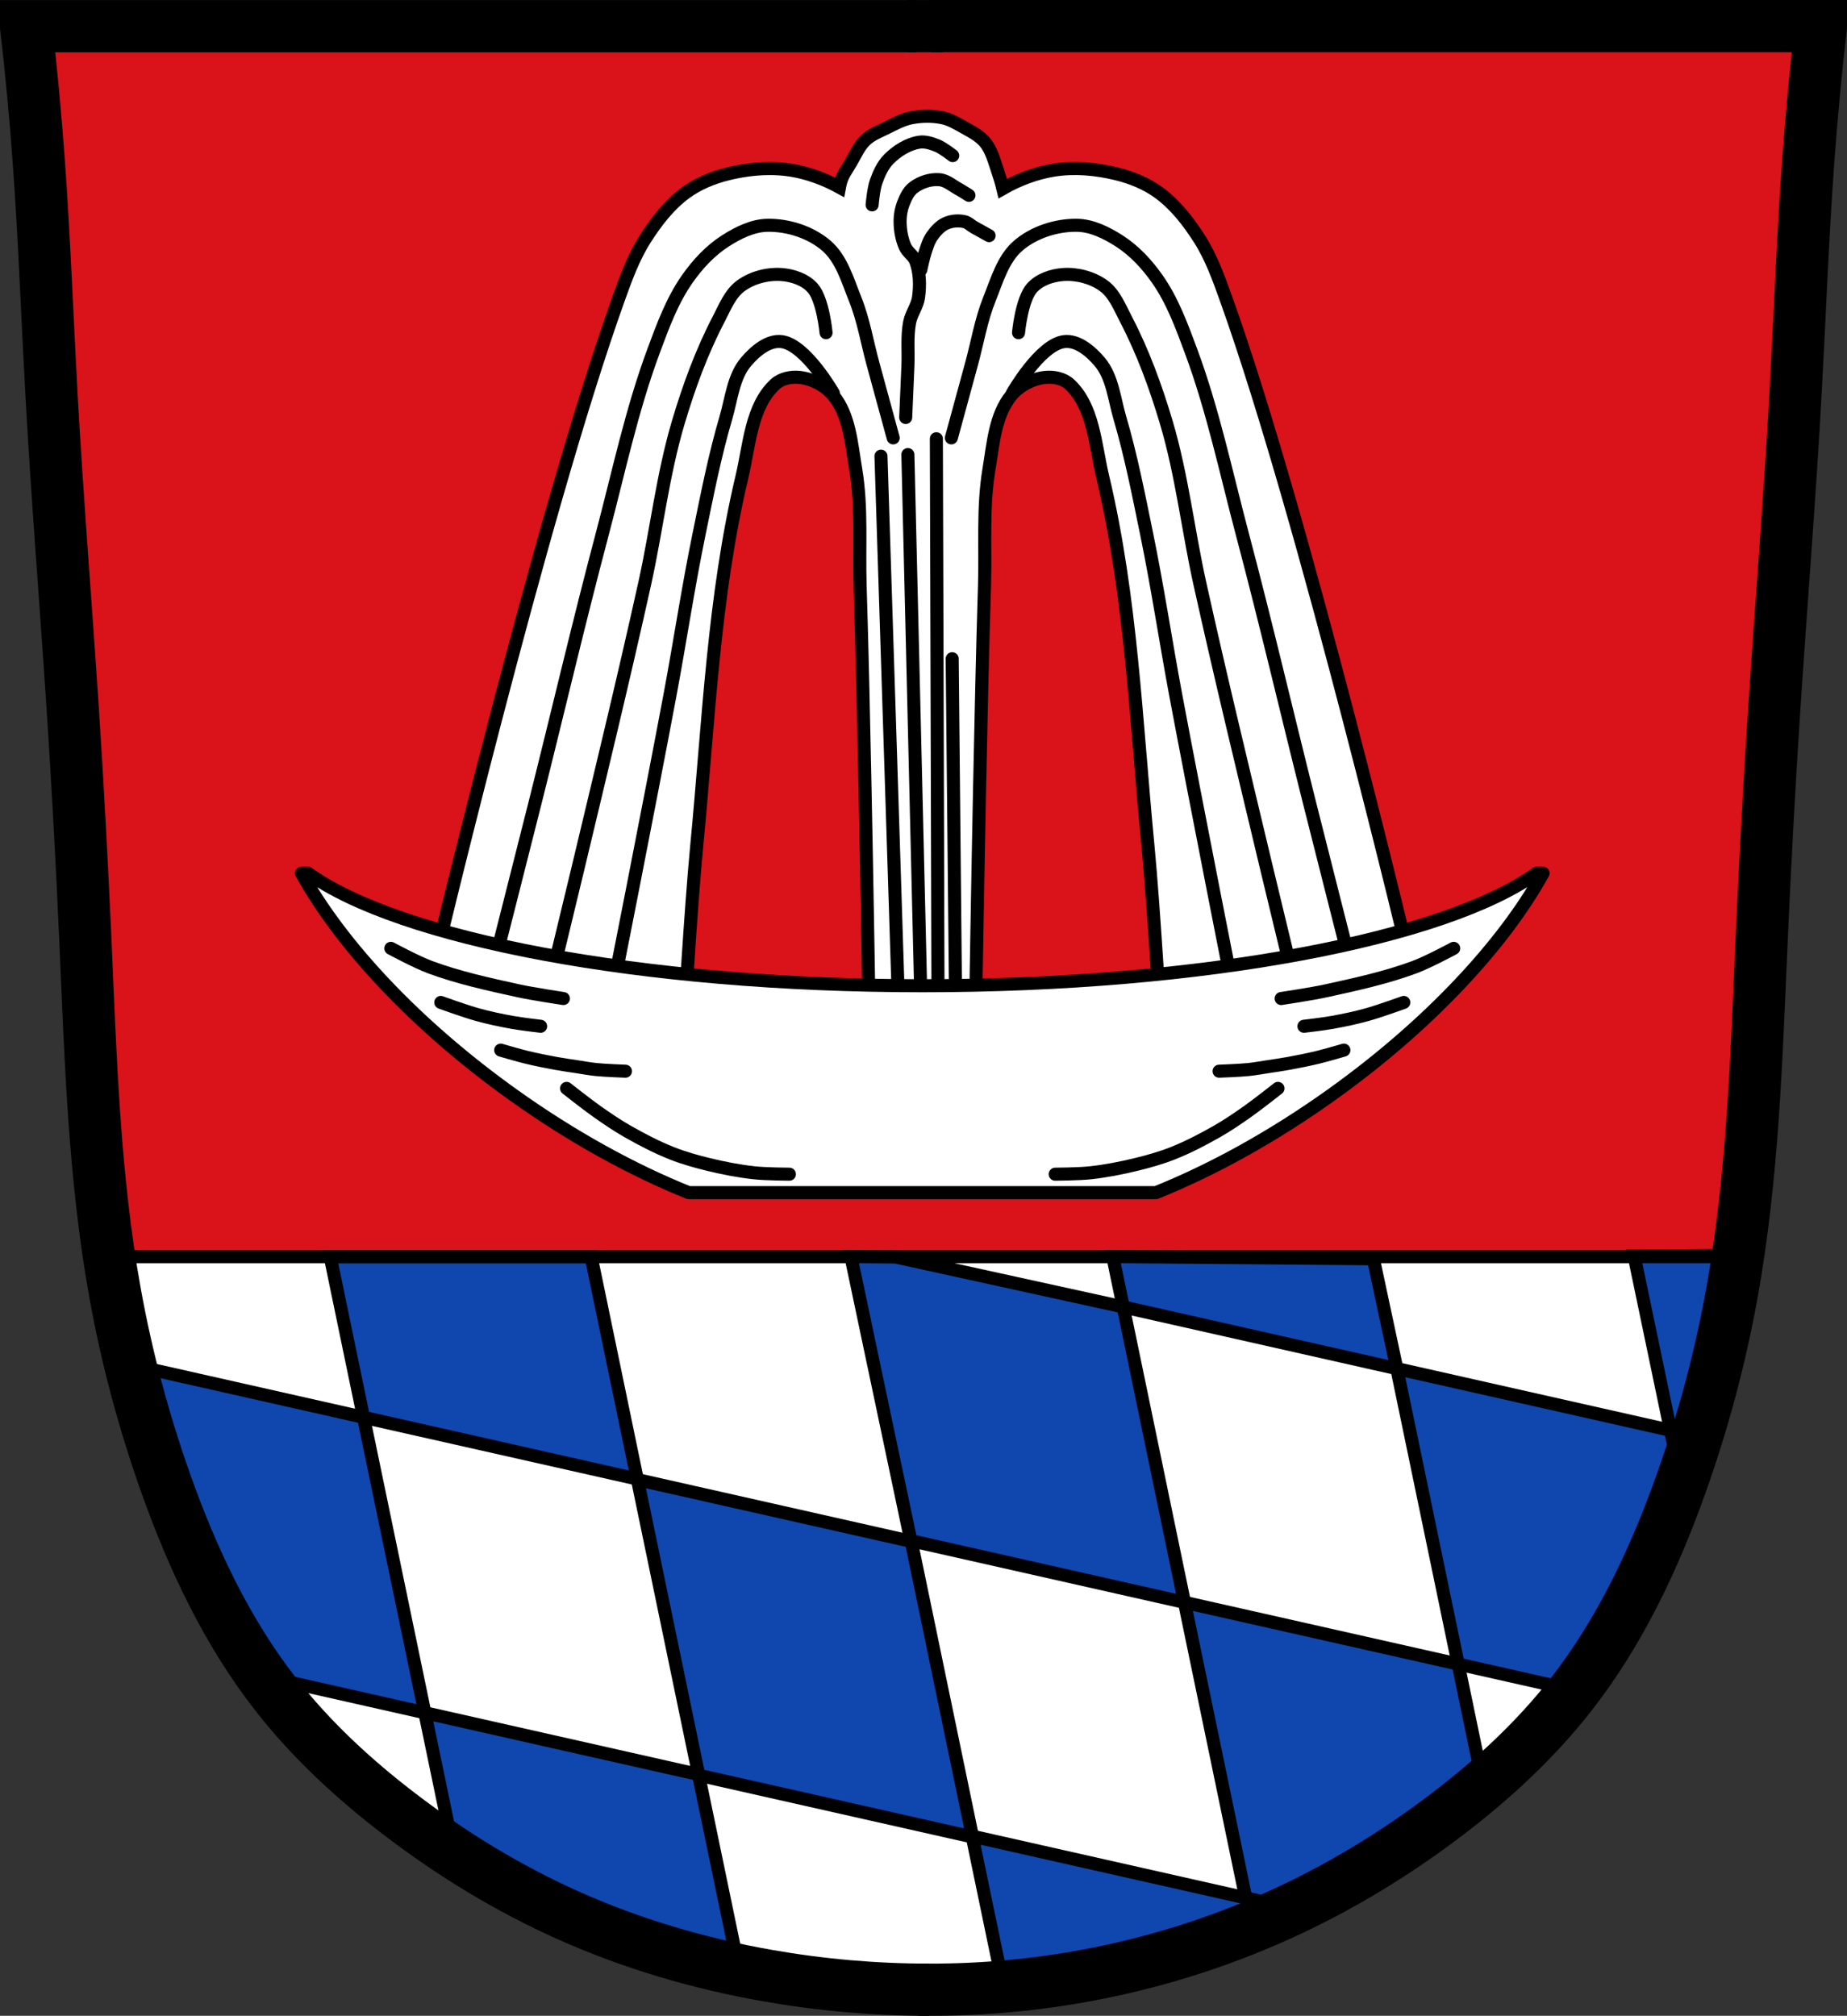 <?xml version="1.0" encoding="UTF-8" standalone="no"?>
<!-- Created with Inkscape (http://www.inkscape.org/) -->

<svg
   xmlns:dc="http://purl.org/dc/elements/1.1/"
   xmlns:cc="http://creativecommons.org/ns#"
   xmlns:rdf="http://www.w3.org/1999/02/22-rdf-syntax-ns#"
   xmlns:svg="http://www.w3.org/2000/svg"
   xmlns="http://www.w3.org/2000/svg"
   xmlns:sodipodi="http://sodipodi.sourceforge.net/DTD/sodipodi-0.dtd"
   xmlns:inkscape="http://www.inkscape.org/namespaces/inkscape"
   width="707.777"
   height="772.541"
   id="svg2"
   version="1.1"
   inkscape:version="0.48.4 r9939"
   sodipodi:docname="Wappen von Bad Heilbrunn.svg">
  <rect width="100%" height="100%" fill="#333333" stroke="none"/>
  <defs
     id="defs4">
    <inkscape:path-effect
       is_visible="true"
       id="path-effect3875"
       effect="spiro" />
    <inkscape:path-effect
       is_visible="true"
       id="path-effect3875-7"
       effect="spiro" />
    <inkscape:path-effect
       is_visible="true"
       id="path-effect3904"
       effect="spiro" />
  </defs>
  <sodipodi:namedview
     id="base"
     pagecolor="#ffffff"
     bordercolor="#666666"
     borderopacity="1.0"
     inkscape:pageopacity="0.0"
     inkscape:pageshadow="2"
     inkscape:zoom="0.68345847"
     inkscape:cx="353.88834"
     inkscape:cy="386.27072"
     inkscape:document-units="px"
     inkscape:current-layer="layer1"
     showgrid="false"
     inkscape:window-width="1366"
     inkscape:window-height="745"
     inkscape:window-x="-8"
     inkscape:window-y="-8"
     inkscape:window-maximized="1"
     showguides="true"
     inkscape:guide-bbox="true"
     inkscape:snap-midpoints="false"
     inkscape:snap-smooth-nodes="false"
     inkscape:object-nodes="false"
     fit-margin-top="0"
     fit-margin-left="0"
     fit-margin-right="0"
     fit-margin-bottom="0" />
  <g
     inkscape:label="Ebene 1"
     inkscape:groupmode="layer"
     id="layer1"
     transform="translate(-22.022,-90.322)">
    <path
       style="fill:#da121a;stroke:#000000;stroke-width:1px;stroke-linecap:butt;stroke-linejoin:miter;stroke-opacity:1;fill-opacity:1"
       d="m 32.839,99.298 685.212,2.679 -13.396,255.866 -10.047,170.801 -18.085,111.188 -30.141,72.339 -46.217,57.603 -77.028,52.245 -83.726,27.462 -81.716,4.019 L 278.658,836.755 217.035,811.972 157.423,771.784 111.876,720.209 81.735,641.172 60.301,540.031 53.603,424.824 41.546,212.496 z"
       id="path3067"
       inkscape:connector-curvature="0" />
    <path
       style="fill:#ffffff;stroke:#000000;stroke-width:1px;stroke-linecap:butt;stroke-linejoin:miter;stroke-opacity:1"
       d="m 75.339,571.287 607.95,0.218 1.092,16.16 -4.586,33.411 -21.401,60.708 -29.917,51.536 -50.881,52.409 -45.858,28.388 -77.741,31.227 -48.479,6.77 -44.111,1.529 -59.834,-6.988 L 265.978,835.518 215.752,811.06 166.182,780.706 136.92,747.951 112.462,717.597 93.682,675.232 84.074,650.775 74.465,619.766 62.673,570.413 z"
       id="path3886"
       inkscape:connector-curvature="0" />
    <g
       id="g4074"
       transform="matrix(1.082,0,0,1.082,821.48,-43.582)"
       style="fill:#0f47af;fill-opacity:1">
      <path
         inkscape:connector-curvature="0"
         id="path3987"
         d="m -513.106,647.843 96.957,21.866 21.717,104.693 -96.957,-21.866 z"
         style="fill:#0f47af;fill-opacity:1;stroke:#000000;stroke-width:4.622;stroke-linecap:butt;stroke-linejoin:miter;stroke-miterlimit:4;stroke-opacity:1;stroke-dasharray:none" />
      <path
         style="fill:#0f47af;fill-opacity:1;stroke:#000000;stroke-width:5;stroke-linecap:butt;stroke-linejoin:miter;stroke-miterlimit:4;stroke-opacity:1;stroke-dasharray:none"
         d="m 365.434,572.18 -17.118,-0.153 22.965,108.879 104.875,23.656 -23.469,-113.25 z"
         transform="matrix(0.924,0,0,0.924,-759.351,40.286)"
         id="path3987-8"
         inkscape:connector-curvature="0"
         sodipodi:nodetypes="cccccc" />
      <path
         style="fill:#0f47af;fill-opacity:1;stroke:#000000;stroke-width:5;stroke-linecap:butt;stroke-linejoin:miter;stroke-miterlimit:4;stroke-opacity:1;stroke-dasharray:none"
         d="m 476.156,704.562 23.5,113.281 15.281,3.438 11.625,-5.156 33.969,-20.094 27.781,-19.156 2.375,-2.219 -9.625,-46.438 -104.906,-23.656 z"
         transform="matrix(0.924,0,0,0.924,-759.351,40.286)"
         id="path3987-82"
         inkscape:connector-curvature="0" />
      <path
         style="fill:#0f47af;fill-opacity:1;stroke:#000000;stroke-width:5;stroke-linecap:butt;stroke-linejoin:miter;stroke-miterlimit:4;stroke-opacity:1;stroke-dasharray:none"
         d="m 394.781,794.188 11.656,56.156 12.344,-0.875 L 462,841.125 l 37.375,-12.969 2.25,-0.781 -1.969,-9.531 -104.875,-23.656 z"
         transform="matrix(0.924,0,0,0.924,-759.351,40.286)"
         id="path3987-4"
         inkscape:connector-curvature="0" />
      <path
         style="fill:#0f47af;fill-opacity:1;stroke:#000000;stroke-width:5;stroke-linecap:butt;stroke-linejoin:miter;stroke-miterlimit:4;stroke-opacity:1;stroke-dasharray:none"
         d="m 557.562,614.969 23.5,113.25 42,9.469 12.5,-16.062 21.312,-40.156 9.5,-24.031 -3.906,-18.812 -104.906,-23.656 z"
         transform="matrix(0.924,0,0,0.924,-759.351,40.286)"
         id="path3987-5"
         inkscape:connector-curvature="0" />
      <path
         style="fill:#0f47af;fill-opacity:1;stroke:#000000;stroke-width:5;stroke-linecap:butt;stroke-linejoin:miter;stroke-miterlimit:4;stroke-opacity:1;stroke-dasharray:none"
         d="m 548.562,572.86 -99.875,-0.829 4,19.281 104.875,23.656 z"
         transform="matrix(0.924,0,0,0.924,-759.351,40.286)"
         id="path3987-51"
         inkscape:connector-curvature="0"
         sodipodi:nodetypes="ccccc" />
      <path
         style="fill:#0f47af;fill-opacity:1;stroke:#000000;stroke-width:5;stroke-linecap:butt;stroke-linejoin:miter;stroke-miterlimit:4;stroke-opacity:1;stroke-dasharray:none"
         d="m 648.531,571.84 13.938,66.785 11.5,2.594 4.219,-17.188 c 0,0 4.941,-29.952 5.25,-31.188 0.309,-1.235 3.094,-21.312 3.094,-21.312 z"
         transform="matrix(0.924,0,0,0.924,-759.351,40.286)"
         id="path3987-7"
         inkscape:connector-curvature="0"
         sodipodi:nodetypes="ccccscc" />
      <path
         style="fill:#0f47af;fill-opacity:1;stroke:#000000;stroke-width:5;stroke-linecap:butt;stroke-linejoin:miter;stroke-miterlimit:4;stroke-opacity:1;stroke-dasharray:none"
         d="m 148.75,572.125 12.75,61.5 104.906,23.656 L 248.75,572.125 l -100,0 z"
         transform="matrix(0.924,0,0,0.924,-759.351,40.286)"
         id="path3987-1"
         inkscape:connector-curvature="0" />
      <path
         style="fill:#0f47af;fill-opacity:1;stroke:#000000;stroke-width:5;stroke-linecap:butt;stroke-linejoin:miter;stroke-miterlimit:4;stroke-opacity:1;stroke-dasharray:none"
         d="m 72.281,613.5 1.531,4.344 15.438,51.281 20.062,42 14.062,21.844 L 185,746.875 161.5,633.625 72.281,613.5 z"
         transform="matrix(0.924,0,0,0.924,-759.351,40.286)"
         id="path3987-15"
         inkscape:connector-curvature="0" />
      <path
         style="fill:#0f47af;fill-opacity:1;stroke:#000000;stroke-width:5;stroke-linecap:butt;stroke-linejoin:miter;stroke-miterlimit:4;stroke-opacity:1;stroke-dasharray:none"
         d="m 185,746.875 11.219,54.031 12.25,8.094 42,19.156 38.594,13.281 16.281,3.656 L 289.875,770.531 185,746.875 z"
         transform="matrix(0.924,0,0,0.924,-759.351,40.286)"
         id="path3987-2"
         inkscape:connector-curvature="0" />
    </g>
    <path
       style="fill:none;stroke:#000000;stroke-width:20;stroke-linecap:butt;stroke-linejoin:miter;stroke-miterlimit:4;stroke-opacity:1;stroke-dasharray:none"
       d="m 378.103,852.864 c -20.737,-0.002 -41.474,-1.812 -61.899,-5.401 -26.241,-4.611 -51.999,-12.178 -76.323,-23.05 C 216.892,814.138 195.246,800.941 175.241,785.649 157.759,772.286 141.445,757.246 127.885,739.917 109.045,715.843 95.853,687.788 85.611,658.985 77.155,635.206 70.605,610.746 66.124,585.91 58.112,541.502 56.75,496.207 54.757,451.126 c -1.317,-29.787 -2.918,-59.562 -4.872,-89.314 -2.63,-40.062 -5.899,-80.082 -8.119,-120.169 -1.649,-29.771 -2.719,-59.576 -4.872,-89.314 -1.256,-17.353 -2.88,-34.68 -4.872,-51.965 57.378,-1e-5 114.756,-1e-5 172.133,-1e-5 56.295,0 112.59,0 168.886,1e-5"
       id="path3873"
       inkscape:path-effect="#path-effect3875"
       inkscape:original-d="m 378.10298,852.86371 c 0,0 -41.56064,-1.48631 -61.89852,-5.40119 -26.09688,-5.02344 -52.02181,-12.2925 -76.32326,-23.04989 C 216.90729,814.24289 195.17947,800.93529 175.24054,785.64925 157.82518,772.29788 141.02669,757.49123 127.88471,739.91732 109.6573,715.54301 96.64467,687.35055 85.61077,658.98511 76.47153,635.49037 70.4479,610.74576 66.12398,585.90965 58.39068,541.49043 57.87941,496.10513 54.75669,451.12602 52.69167,421.38187 51.70197,391.57189 49.88499,361.81156 47.43838,321.73867 44.21211,281.71591 41.7655,241.64302 39.94852,211.8827 39.09768,182.06274 36.8938,152.32857 35.60783,134.97862 32.0221,100.3638 32.0221,100.3638 c 0,0 115.28816,-0.80646 172.13331,-1e-5 56.84516,0.80646 168.88552,1e-5 168.88552,1e-5"
       inkscape:connector-curvature="0"
       sodipodi:nodetypes="caaaaaaaaaaczc" />
    <path
       style="fill:none;stroke:#000000;stroke-width:20;stroke-linecap:butt;stroke-linejoin:miter;stroke-miterlimit:4;stroke-opacity:1;stroke-dasharray:none"
       d="m 374.249,852.83 c 20.484,0.282 40.994,-1.366 61.17,-4.915 26.352,-4.636 52.138,-12.525 76.521,-23.543 22.944,-10.369 44.621,-23.494 64.641,-38.763 17.496,-13.345 33.8,-28.399 47.356,-45.732 18.831,-24.08 32.03,-52.131 42.274,-80.932 8.458,-23.778 15.007,-48.239 19.487,-73.075 8.01,-44.408 9.374,-89.703 11.367,-134.784 1.317,-29.787 2.918,-59.562 4.872,-89.314 2.63,-40.062 5.899,-80.082 8.119,-120.169 1.649,-29.771 2.719,-59.576 4.872,-89.314 1.256,-17.353 2.88,-34.68 4.872,-51.965 -57.378,-1e-5 -114.756,-1e-5 -172.133,-1e-5 -56.295,0 -112.59,0 -168.886,1e-5"
       id="path3873-1"
       inkscape:path-effect="#path-effect3875-7"
       inkscape:original-d="m 374.24921,852.82991 c 0,0 41.07969,-1.06561 61.16981,-4.91545 26.20997,-5.02257 52.14589,-12.67782 76.52065,-23.54336 22.94745,-10.22929 44.70173,-23.47734 64.64066,-38.76338 17.41536,-13.35137 34.21385,-28.15802 47.35583,-45.73193 18.22741,-24.37431 31.24004,-52.56677 42.27394,-80.93221 9.13924,-23.49474 15.16287,-48.23935 19.48679,-73.07546 7.7333,-44.41922 8.24457,-89.80452 11.36729,-134.78363 2.06502,-29.74415 3.05472,-59.55413 4.8717,-89.31446 2.44661,-40.07289 5.67288,-80.09565 8.11949,-120.16854 1.81698,-29.76032 2.66782,-59.58028 4.8717,-89.31445 1.28597,-17.34995 4.8717,-51.96477 4.8717,-51.96477 0,0 -115.28816,-0.80646 -172.13331,-1e-5 -56.84516,0.80646 -168.88552,1e-5 -168.88552,1e-5"
       inkscape:connector-curvature="0"
       sodipodi:nodetypes="caaaaaaaaaaczc" />
    <path
       style="fill:none;stroke:#000000;stroke-width:20;stroke-linecap:butt;stroke-linejoin:miter;stroke-miterlimit:4;stroke-opacity:1;stroke-dasharray:none"
       d="m 369.648,100.338 13.789,0"
       id="path3902"
       inkscape:path-effect="#path-effect3904"
       inkscape:original-d="m 369.64761,100.33782 13.78881,0"
       inkscape:connector-curvature="0" />
    <path
       style="fill:none;stroke:#000000;stroke-width:5;stroke-linecap:round;stroke-linejoin:miter;stroke-miterlimit:4;stroke-opacity:1;stroke-dasharray:none"
       d="m 62.147,571.942 629.093,0"
       id="path3884"
       inkscape:connector-curvature="0" />
    <path
       style="fill:#ffffff;fill-opacity:1;stroke:#000000;stroke-width:5;stroke-linecap:round;stroke-linejoin:miter;stroke-miterlimit:4;stroke-opacity:1;stroke-dasharray:none"
       d="m 377.25,134.875 c -2.022,0.007 -4.036,0.208 -6,0.594 -3.334,0.656 -6.388,2.346 -9.438,3.844 -2.817,1.384 -5.881,2.558 -8.156,4.719 -2.473,2.348 -3.834,5.655 -5.562,8.594 -1.394,2.37 -3.102,4.643 -3.875,7.281 -0.209,0.714 -0.36,1.454 -0.5,2.188 -5.756,-3.158 -12.047,-5.483 -18.469,-6.531 -2.993,-0.488 -6.036,-0.667 -9.094,-0.625 -5.096,0.069 -10.214,0.803 -15.125,2 -5.822,1.419 -11.588,3.781 -16.406,7.344 -6.238,4.613 -11.134,10.994 -15.312,17.531 -4.55,7.117 -7.463,15.204 -10.312,23.156 -30.019,83.776 -71.188,257.312 -71.188,257.312 l 96.062,24.875 c 0,0 2.816,-48.657 5.156,-72.906 4.554,-47.188 6.371,-95.061 17.312,-141.188 2.902,-12.237 3.488,-26.959 12.719,-35.5 2.393,-2.214 6.167,-2.958 9.406,-2.594 4.83,0.542 9.79,3.119 12.875,6.875 6.256,7.619 6.961,18.59 8.594,28.312 2.463,14.672 1.222,29.723 1.688,44.594 0.806,25.754 1.331,51.52 1.875,77.281 0.609,28.845 1.562,86.531 1.562,86.531 L 358.5,488 l 16.969,-0.531 16.938,0.531 3.438,-9.438 c 0,0 0.954,-57.686 1.562,-86.531 0.544,-25.761 1.069,-51.527 1.875,-77.281 0.465,-14.87 -0.745,-29.921 1.719,-44.594 1.632,-9.722 2.306,-20.694 8.562,-28.312 3.084,-3.756 8.045,-6.332 12.875,-6.875 3.239,-0.364 7.045,0.38 9.438,2.594 9.231,8.541 9.816,23.263 12.719,35.5 10.941,46.127 12.758,94 17.312,141.188 2.34,24.249 5.125,72.906 5.125,72.906 l 96.062,-24.875 c 0,0 -41.169,-173.537 -71.188,-257.312 -2.849,-7.952 -5.732,-16.039 -10.281,-23.156 -4.178,-6.537 -9.106,-12.918 -15.344,-17.531 -4.818,-3.563 -10.584,-5.925 -16.406,-7.344 -7.857,-1.915 -16.237,-2.677 -24.219,-1.375 -6.751,1.102 -13.36,3.621 -19.344,7.031 -0.566,-2.356 -1.28,-4.681 -2.062,-6.969 -1.264,-3.694 -2.242,-7.701 -4.719,-10.719 -2.214,-2.698 -5.524,-4.283 -8.562,-6 -2.451,-1.386 -4.964,-2.853 -7.719,-3.438 -1.958,-0.415 -3.978,-0.601 -6,-0.594 z m -1.5,73.281 c -0.095,0.394 -0.185,0.79 -0.281,1.188 -0.084,-0.346 -0.168,-0.689 -0.25,-1.031 0.175,-0.057 0.356,-0.099 0.531,-0.156 z"
       id="path4658"
       inkscape:connector-curvature="0" />
    <rect
       style="fill:#ffffff;fill-opacity:1;fill-rule:nonzero;stroke:none"
       id="rect4682"
       width="61.786"
       height="47.835"
       x="346.801"
       y="185.359" />
    <path
       style="fill:none;stroke:#000000;stroke-width:5;stroke-linecap:round;stroke-linejoin:miter;stroke-miterlimit:4;stroke-opacity:1;stroke-dasharray:none"
       d="m 255.593,475.992 c 0,0 15.701,-79.429 23.158,-119.219 3.853,-20.56 6.939,-41.265 11.15,-61.754 3.072,-14.945 5.985,-29.963 10.292,-44.6 2.144,-7.288 2.814,-15.642 7.719,-21.442 3.389,-4.007 8.524,-8.433 13.723,-7.719 9.213,1.265 19.727,19.727 19.727,19.727"
       id="path4778"
       inkscape:connector-curvature="0"
       sodipodi:nodetypes="caaaaac" />
    <g
       id="g4818"
       transform="translate(-0.221,0)">
      <path
         sodipodi:nodetypes="caaaaaaaaac"
         inkscape:connector-curvature="0"
         id="path4772"
         d="m 210.993,462.269 c 0,0 10.898,-42.876 16.296,-64.327 8.631,-34.294 16.666,-68.741 25.731,-102.923 6.241,-23.535 11.243,-47.508 19.727,-70.331 3.521,-9.471 7.062,-19.175 12.865,-27.446 3.948,-5.626 8.791,-10.876 14.581,-14.581 4.876,-3.12 10.507,-5.947 16.296,-6.004 7.866,-0.078 16.303,2.629 22.3,7.719 5.949,5.05 8.235,13.346 11.15,20.585 3.212,7.978 4.586,16.579 6.862,24.873 2.587,9.431 7.719,28.304 7.719,28.304"
         style="fill:none;stroke:#000000;stroke-width:5;stroke-linecap:round;stroke-linejoin:miter;stroke-miterlimit:4;stroke-opacity:1;stroke-dasharray:none" />
      <path
         sodipodi:nodetypes="caaaaaaaaac"
         inkscape:connector-curvature="0"
         id="path4772-1"
         d="m 540.338,462.269 c 0,0 -10.898,-42.876 -16.296,-64.327 -8.631,-34.294 -16.666,-68.741 -25.731,-102.923 -6.241,-23.535 -11.243,-47.508 -19.727,-70.331 -3.521,-9.471 -7.062,-19.175 -12.865,-27.446 -3.948,-5.626 -8.791,-10.876 -14.581,-14.581 -4.876,-3.12 -10.507,-5.947 -16.296,-6.004 -7.866,-0.078 -16.303,2.629 -22.3,7.719 -5.949,5.05 -8.235,13.346 -11.15,20.585 -3.212,7.978 -4.586,16.579 -6.862,24.873 -2.587,9.431 -7.719,28.304 -7.719,28.304"
         style="fill:none;stroke:#000000;stroke-width:5;stroke-linecap:round;stroke-linejoin:miter;stroke-miterlimit:4;stroke-opacity:1;stroke-dasharray:none" />
    </g>
    <g
       id="g4822"
       transform="translate(-0.221,0)">
      <path
         sodipodi:nodetypes="caaaaaaac"
         inkscape:connector-curvature="0"
         id="path4776"
         d="m 230.72,476.85 c 0,0 8.64,-35.436 12.865,-53.177 8.708,-36.564 17.609,-73.086 25.731,-109.785 4.544,-20.53 6.869,-41.6 12.865,-61.754 4.027,-13.536 8.911,-26.931 15.438,-39.454 2.382,-4.57 4.403,-9.842 8.577,-12.865 4.326,-3.133 10.109,-4.646 15.438,-4.288 4.345,0.291 9.108,1.897 12.008,5.146 3.975,4.454 5.146,17.154 5.146,17.154"
         style="fill:none;stroke:#000000;stroke-width:5;stroke-linecap:round;stroke-linejoin:miter;stroke-miterlimit:4;stroke-opacity:1;stroke-dasharray:none" />
      <path
         sodipodi:nodetypes="caaaaaaac"
         inkscape:connector-curvature="0"
         id="path4776-8"
         d="m 520.612,476.85 c 0,0 -8.64,-35.436 -12.865,-53.177 -8.708,-36.564 -17.609,-73.086 -25.731,-109.785 -4.544,-20.53 -6.869,-41.6 -12.865,-61.754 -4.027,-13.536 -8.911,-26.931 -15.438,-39.454 -2.382,-4.57 -4.403,-9.842 -8.577,-12.865 -4.326,-3.133 -10.109,-4.646 -15.438,-4.288 -4.345,0.291 -9.108,1.897 -12.008,5.146 -3.975,4.454 -5.146,17.154 -5.146,17.154"
         style="fill:none;stroke:#000000;stroke-width:5;stroke-linecap:round;stroke-linejoin:miter;stroke-miterlimit:4;stroke-opacity:1;stroke-dasharray:none" />
    </g>
    <path
       style="fill:none;stroke:#000000;stroke-width:5;stroke-linecap:round;stroke-linejoin:miter;stroke-miterlimit:4;stroke-opacity:1;stroke-dasharray:none"
       d="m 495.738,475.992 c 0,0 -15.701,-79.429 -23.158,-119.219 -3.853,-20.56 -6.939,-41.265 -11.15,-61.754 -3.072,-14.945 -5.985,-29.963 -10.292,-44.6 -2.144,-7.288 -2.814,-15.642 -7.719,-21.442 -3.389,-4.007 -8.524,-8.433 -13.723,-7.719 -9.213,1.265 -19.727,19.727 -19.727,19.727"
       id="path4778-9"
       inkscape:connector-curvature="0"
       sodipodi:nodetypes="caaaaac" />
    <g
       id="g4845"
       transform="translate(745.336,-7.29)"
       style="stroke:#000000;stroke-opacity:1">
      <path
         inkscape:connector-curvature="0"
         id="path4837"
         d="m -364.495,265.756 0.606,207.417"
         style="fill:none;stroke:#000000;stroke-width:5;stroke-linecap:round;stroke-linejoin:miter;stroke-miterlimit:4;stroke-opacity:1;stroke-dasharray:none" />
      <path
         inkscape:connector-curvature="0"
         id="path4839"
         d="m -375.412,271.821 4.852,203.171"
         style="fill:none;stroke:#000000;stroke-width:5;stroke-linecap:round;stroke-linejoin:miter;stroke-miterlimit:4;stroke-opacity:1;stroke-dasharray:none" />
      <path
         inkscape:connector-curvature="0"
         id="path4841"
         d="m -385.722,272.428 6.671,208.629"
         style="fill:none;stroke:#000000;stroke-width:5;stroke-linecap:round;stroke-linejoin:miter;stroke-miterlimit:4;stroke-opacity:1;stroke-dasharray:none" />
      <path
         inkscape:connector-curvature="0"
         id="path4843"
         d="m -358.43,350.057 1.213,122.509"
         style="fill:none;stroke:#000000;stroke-width:5;stroke-linecap:round;stroke-linejoin:miter;stroke-miterlimit:4;stroke-opacity:1;stroke-dasharray:none" />
    </g>
    <path
       inkscape:connector-curvature="0"
       style="fill:#ffffff;fill-opacity:1;fill-rule:nonzero;stroke:#000000;stroke-width:5;stroke-linecap:round;stroke-linejoin:round;stroke-miterlimit:4;stroke-opacity:1;stroke-dasharray:none;stroke-dashoffset:0"
       d="m 137.57,424.973 c 15.088,27.348 43.751,58.27 81.188,85 22.633,16.16 45.66,28.768 67.125,37.406 l 179.125,0 c 21.465,-8.638 44.492,-21.246 67.125,-37.406 37.437,-26.73 66.1,-57.652 81.188,-85 l -2.5,0 c -34.932,25.148 -127.121,43.125 -235.375,43.125 -108.254,0 -200.474,-17.977 -235.406,-43.125 l -2.469,0 z"
       id="rect4113" />
    <path
       style="fill:none;stroke:#000000;stroke-width:5;stroke-linecap:round;stroke-linejoin:miter;stroke-miterlimit:4;stroke-opacity:1;stroke-dasharray:none"
       d="m 171.802,453.761 c 0,0 9.817,5.284 15.028,7.214 10.894,4.034 22.317,6.525 33.663,9.017 5.759,1.265 17.433,3.006 17.433,3.006"
       id="path4152"
       inkscape:connector-curvature="0"
       sodipodi:nodetypes="caac" />
    <path
       style="fill:none;stroke:#000000;stroke-width:5;stroke-linecap:round;stroke-linejoin:miter;stroke-miterlimit:4;stroke-opacity:1;stroke-dasharray:none"
       d="m 190.934,474.493 c 0,0 9.277,3.36 14.027,4.676 4.406,1.22 8.889,2.168 13.389,2.975 3.59,0.644 10.839,1.488 10.839,1.488"
       id="path4154"
       inkscape:connector-curvature="0"
       sodipodi:nodetypes="caac" />
    <path
       style="fill:none;stroke:#000000;stroke-width:5;stroke-linecap:round;stroke-linejoin:miter;stroke-miterlimit:4;stroke-opacity:1;stroke-dasharray:none"
       d="m 213.887,492.77 c 0,0 6.631,1.951 9.989,2.763 3.727,0.901 7.492,1.649 11.264,2.338 2.681,0.49 5.382,0.864 8.076,1.275 2.407,0.367 4.804,0.817 7.226,1.063 3.741,0.38 11.264,0.638 11.264,0.638"
       id="path4156"
       inkscape:connector-curvature="0"
       sodipodi:nodetypes="caaaac" />
    <path
       style="fill:none;stroke:#000000;stroke-width:5;stroke-linecap:round;stroke-linejoin:miter;stroke-miterlimit:4;stroke-opacity:1;stroke-dasharray:none"
       d="m 579.087,453.761 c 0,0 -9.817,5.284 -15.028,7.214 -10.894,4.034 -22.317,6.525 -33.663,9.017 -5.759,1.265 -17.433,3.006 -17.433,3.006"
       id="path4152-1"
       inkscape:connector-curvature="0"
       sodipodi:nodetypes="caac" />
    <path
       style="fill:none;stroke:#000000;stroke-width:5;stroke-linecap:round;stroke-linejoin:miter;stroke-miterlimit:4;stroke-opacity:1;stroke-dasharray:none"
       d="m 559.956,474.493 c 0,0 -9.277,3.36 -14.027,4.676 -4.406,1.22 -8.889,2.168 -13.389,2.975 -3.59,0.644 -10.839,1.488 -10.839,1.488"
       id="path4154-4"
       inkscape:connector-curvature="0"
       sodipodi:nodetypes="caac" />
    <path
       style="fill:none;stroke:#000000;stroke-width:5;stroke-linecap:round;stroke-linejoin:miter;stroke-miterlimit:4;stroke-opacity:1;stroke-dasharray:none"
       d="m 537.003,492.77 c 0,0 -6.631,1.951 -9.989,2.763 -3.727,0.901 -7.492,1.649 -11.264,2.338 -2.681,0.49 -5.382,0.864 -8.076,1.275 -2.407,0.367 -4.804,0.817 -7.226,1.063 -3.741,0.38 -11.264,0.638 -11.264,0.638"
       id="path4156-2"
       inkscape:connector-curvature="0"
       sodipodi:nodetypes="caaaac" />
    <g
       id="g4262"
       transform="translate(4.287,0)">
      <path
         sodipodi:nodetypes="caaaaac"
         inkscape:connector-curvature="0"
         id="path4158-3"
         d="m 507.461,507.435 c 0,0 -7.769,6.134 -11.815,8.98 -3.769,2.652 -7.588,5.254 -11.593,7.535 -5.449,3.102 -11.037,6.017 -16.864,8.332 -4.513,1.793 -9.212,3.119 -13.93,4.27 -5.78,1.411 -11.643,2.561 -17.557,3.219 -4.514,0.503 -13.614,0.552 -13.614,0.552"
         style="fill:none;stroke:#000000;stroke-width:5;stroke-linecap:round;stroke-linejoin:miter;stroke-miterlimit:4;stroke-opacity:1;stroke-dasharray:none" />
      <path
         sodipodi:nodetypes="caaaaac"
         inkscape:connector-curvature="0"
         id="path4158-3-2"
         d="m 234.855,507.435 c 0,0 7.769,6.134 11.815,8.98 3.769,2.652 7.588,5.254 11.593,7.535 5.449,3.102 11.037,6.017 16.864,8.332 4.513,1.793 9.212,3.119 13.93,4.27 5.78,1.411 11.643,2.561 17.557,3.219 4.514,0.503 13.614,0.552 13.614,0.552"
         style="fill:none;stroke:#000000;stroke-width:5;stroke-linecap:round;stroke-linejoin:miter;stroke-miterlimit:4;stroke-opacity:1;stroke-dasharray:none" />
    </g>
    <g
       id="g4832"
       transform="translate(744.759,-1.819)"
       style="stroke:#000000;stroke-opacity:1">
      <path
         sodipodi:nodetypes="caaaac"
         inkscape:connector-curvature="0"
         id="path4826"
         d="m -388.535,170.653 c 0,0 0.509,-5.989 1.501,-8.791 1.121,-3.168 2.551,-6.42 4.932,-8.791 3.128,-3.116 7.221,-5.725 11.579,-6.433 2.297,-0.373 4.699,0.427 6.862,1.287 2.211,0.879 6.004,3.86 6.004,3.86"
         style="fill:none;stroke:#000000;stroke-width:5;stroke-linecap:round;stroke-linejoin:miter;stroke-miterlimit:4;stroke-opacity:1;stroke-dasharray:none" />
      <path
         sodipodi:nodetypes="caaaaaaaaaac"
         inkscape:connector-curvature="0"
         id="path4828"
         d="m -375.67,252.134 c 0,0 0.585,-13.294 0.858,-19.941 0.226,-5.503 -0.398,-11.102 0.643,-16.511 0.646,-3.352 2.982,-6.265 3.431,-9.649 0.603,-4.548 0.521,-9.42 -1.072,-13.723 -0.799,-2.159 -3.143,-3.47 -4.074,-5.575 -1.298,-2.936 -1.886,-6.225 -1.93,-9.435 -0.033,-2.467 0.387,-4.992 1.287,-7.29 0.867,-2.216 1.962,-4.569 3.86,-6.004 2.741,-2.073 6.437,-3.271 9.863,-3.002 2.773,0.218 5.065,2.311 7.505,3.645 1.323,0.723 3.86,2.359 3.86,2.359"
         style="fill:none;stroke:#000000;stroke-width:5;stroke-linecap:round;stroke-linejoin:miter;stroke-miterlimit:4;stroke-opacity:1;stroke-dasharray:none" />
      <path
         sodipodi:nodetypes="caaaaac"
         inkscape:connector-curvature="0"
         id="path4830"
         d="m -369.88,195.526 c 0,0 0.963,-4.627 1.715,-6.862 0.695,-2.063 1.315,-4.227 2.573,-6.004 1.403,-1.982 3.141,-3.948 5.361,-4.932 2.165,-0.96 4.765,-1.161 7.076,-0.643 1.376,0.308 2.421,1.445 3.645,2.144 1.916,1.096 5.789,3.216 5.789,3.216"
         style="fill:none;stroke:#000000;stroke-width:5;stroke-linecap:round;stroke-linejoin:miter;stroke-miterlimit:4;stroke-opacity:1;stroke-dasharray:none" />
    </g>
  </g>
</svg>
